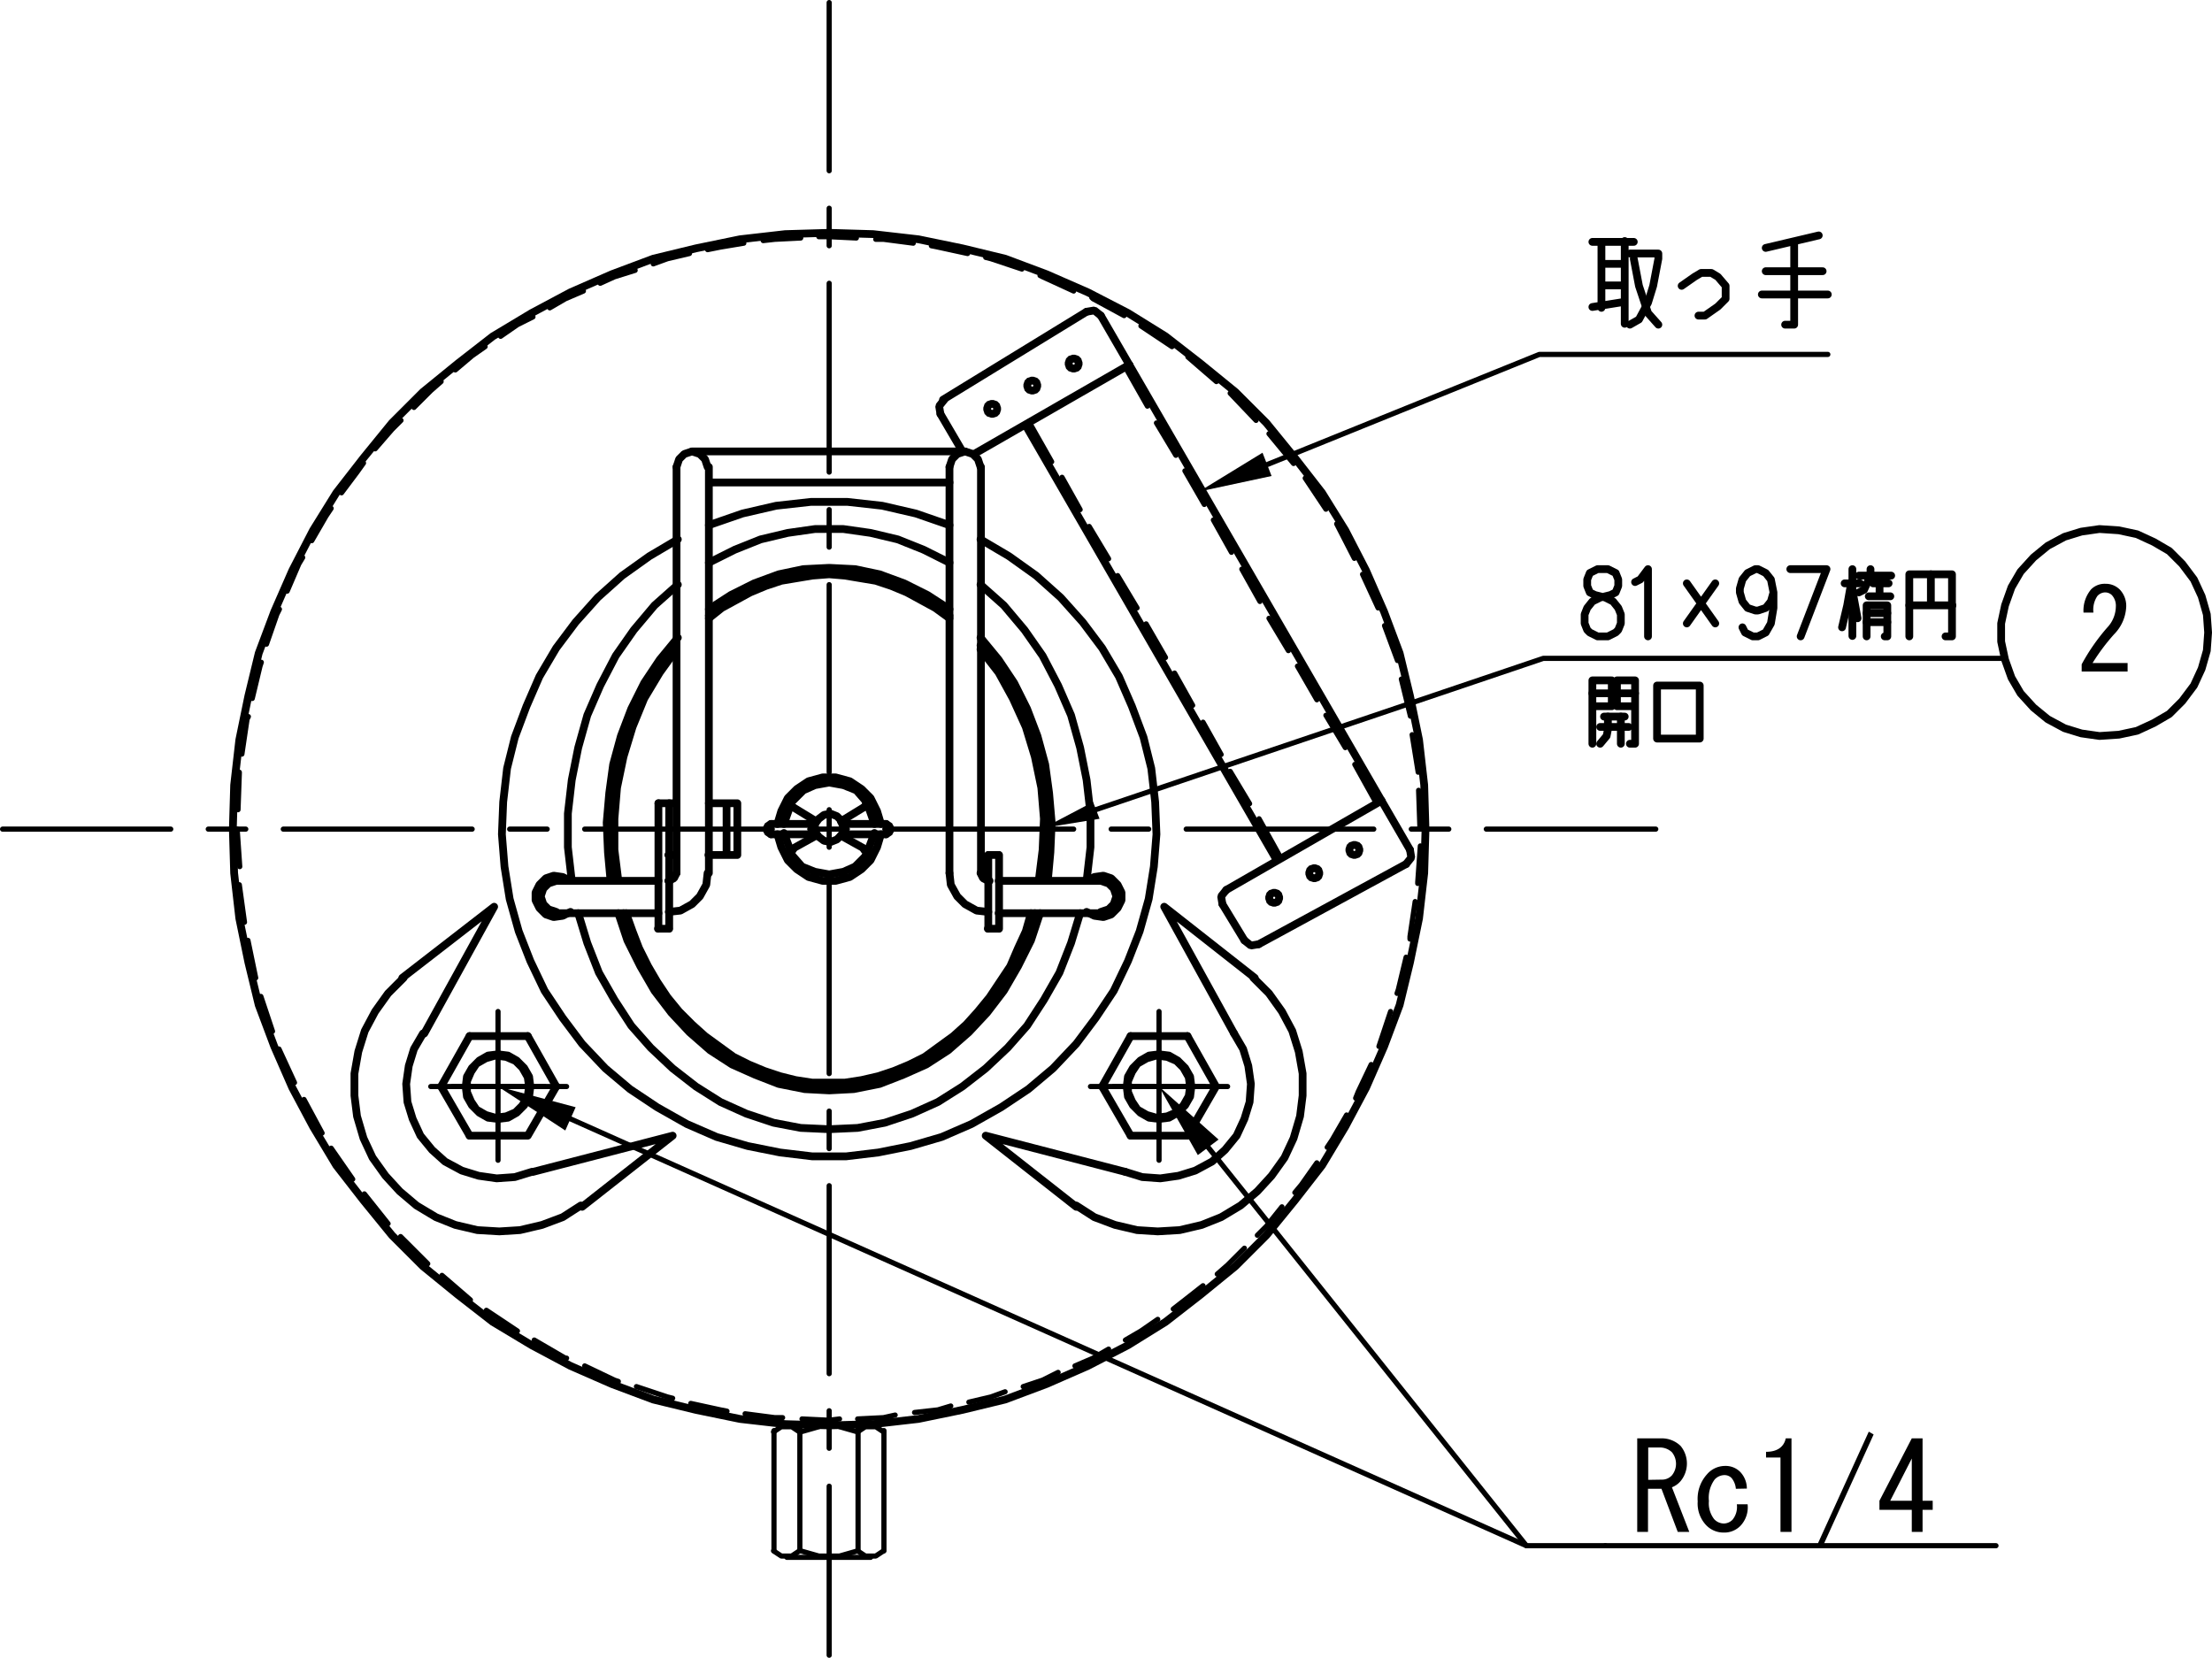 <?xml version="1.0" encoding="UTF-8"?> <svg xmlns="http://www.w3.org/2000/svg" xmlns:xlink="http://www.w3.org/1999/xlink" viewBox="0 0 205.2 153.84"><defs><style>.cls-1,.cls-10,.cls-18,.cls-2,.cls-3,.cls-4,.cls-7{fill:none;}.cls-10,.cls-18,.cls-2,.cls-3,.cls-4,.cls-7{stroke:#000;stroke-linecap:round;}.cls-2,.cls-3{stroke-linejoin:round;}.cls-2,.cls-4{stroke-width:0.72px;}.cls-18,.cls-3{stroke-width:0.48px;}.cls-10,.cls-18,.cls-4,.cls-7{stroke-linejoin:bevel;}.cls-5{fill-rule:evenodd;}.cls-6{clip-path:url(#clip-path);}.cls-7{stroke-width:0.48px;}.cls-8{clip-path:url(#clip-path-2);}.cls-9{clip-path:url(#clip-path-3);}.cls-10{stroke-width:0.72px;}.cls-11{clip-path:url(#clip-path-4);}.cls-12{clip-path:url(#clip-path-5);}.cls-13{clip-path:url(#clip-path-6);}.cls-14{clip-path:url(#clip-path-7);}.cls-15{clip-path:url(#clip-path-8);}.cls-16{clip-path:url(#clip-path-9);}.cls-17{clip-path:url(#clip-path-10);}.cls-19{clip-path:url(#clip-path-11);}</style><clipPath id="clip-path"><rect class="cls-1" x="103.92" y="97.2" width="7.2" height="7.2"></rect></clipPath><clipPath id="clip-path-2"><rect class="cls-1" x="104.28" y="97.56" width="6.48" height="6.48"></rect></clipPath><clipPath id="clip-path-3"><rect class="cls-1" x="117" y="82.08" width="2.4" height="2.4"></rect></clipPath><clipPath id="clip-path-4"><rect class="cls-1" x="120.72" y="79.8" width="2.4" height="2.4"></rect></clipPath><clipPath id="clip-path-5"><rect class="cls-1" x="90.84" y="36.72" width="2.4" height="2.4"></rect></clipPath><clipPath id="clip-path-6"><rect class="cls-1" x="94.56" y="34.56" width="2.4" height="2.4"></rect></clipPath><clipPath id="clip-path-7"><rect class="cls-1" x="98.4" y="32.52" width="2.4" height="2.4"></rect></clipPath><clipPath id="clip-path-8"><rect class="cls-1" x="124.44" y="77.64" width="2.4" height="2.4"></rect></clipPath><clipPath id="clip-path-9"><rect class="cls-1" x="42.6" y="97.2" width="7.2" height="7.2"></rect></clipPath><clipPath id="clip-path-10"><rect class="cls-1" x="42.96" y="97.56" width="6.48" height="6.48"></rect></clipPath><clipPath id="clip-path-11"><rect class="cls-1" x="184.92" y="48.36" width="20.64" height="20.64"></rect></clipPath></defs><g id="レイヤー_2" data-name="レイヤー 2"><g id="レイヤー_1-2" data-name="レイヤー 1"><line class="cls-2" x1="128.16" y1="74.28" x2="104.76" y2="33.84"></line><path class="cls-3" d="M109.08,42.24l-1.8-3m4.44,7.56-1.8-3.12m4.32,7.56-1.68-3m4.32,7.56-1.68-3m4.32,7.56-1.8-3m4.44,7.56-1.8-3.12m4.44,7.56-1.8-3m4.68,8.16-2-3.6"></path><line class="cls-3" x1="106.44" y1="37.68" x2="104.4" y2="34.08"></line><path class="cls-3" d="M130.92,76.92h3.48m-24.36,0h17.4m-24.36,0h3.48m-24.48,0H99.6m-24.48,0H78.6m-24.36,0h17.4m-24.36,0h3.48m-24.48,0H43.8m-24.48,0H22.8m-22.56,0h15.6"></path><line class="cls-3" x1="137.88" y1="76.92" x2="153.6" y2="76.92"></line><polyline class="cls-4" points="99.84 111.84 101.52 112.92 103.44 113.64 105.48 114.12 107.4 114.24 109.44 114.12 111.48 113.64 113.28 112.92 115.08 111.84 116.64 110.52 117.96 109.08 119.16 107.4 120 105.6 120.6 103.56 120.84 101.64 120.84 99.6 120.48 97.56 119.88 95.64 118.92 93.84 117.72 92.16 116.28 90.72"></polyline><path class="cls-2" d="M128.16,74.28l-14.4,8.28m16.68-2.4L116.76,87.6"></path><polyline class="cls-5" points="111.12 107.16 107.52 100.8 113.04 105.72"></polyline><polyline class="cls-3" points="112.08 106.44 141.6 143.4 148.92 143.4"></polyline><polyline class="cls-4" points="76.92 132.24 81 132.12 85.2 131.64 89.28 130.8 93.24 129.84 97.08 128.4 100.92 126.72 104.64 124.8 108.12 122.64 111.36 120.12 114.6 117.48 117.48 114.6 120.12 111.36 122.64 108.12 124.8 104.52 126.72 100.92 128.4 97.08 129.84 93.24 130.8 89.28 131.64 85.2 132.12 81 132.24 76.92 132.12 72.84 131.64 68.64 130.8 64.56 129.84 60.6 128.4 56.76 126.72 52.92 124.8 49.2 122.64 45.72 120.12 42.48 117.48 39.24 114.6 36.36 111.36 33.72 108.12 31.2 104.64 29.04 100.92 27.12 97.08 25.44 93.24 24 89.28 23.04 85.2 22.2 81 21.72 76.92 21.6"></polyline><path class="cls-3" d="M76.92,22.8V19.32m0,24.48V26.28m0,24.48V47.28m0,24.36V54.24m0,24.36V75.12m0,24.48V82.08m0,24.48v-3.48m0,24.36V110m0,24.36v-3.48m0,22.68V137.88"></path><line class="cls-3" x1="76.92" y1="15.84" x2="76.92" y2="0.24"></line><polyline class="cls-4" points="21.6 76.92 21.72 81 22.2 85.2 23.04 89.28 24 93.24 25.44 97.08 27.12 100.92 29.04 104.52 31.2 108.12 33.72 111.36 36.36 114.6 39.24 117.48 42.48 120.12 45.72 122.64 49.32 124.8 52.92 126.72 56.76 128.4 60.6 129.84 64.56 130.8 68.64 131.64 72.84 132.12 76.92 132.24"></polyline><polyline class="cls-4" points="76.92 21.6 72.84 21.72 68.64 22.2 64.56 23.04 60.6 24 56.76 25.44 52.92 27.12 49.32 29.04 45.72 31.2 42.48 33.72 39.24 36.36 36.36 39.24 33.72 42.48 31.2 45.72 29.04 49.2 27.12 52.92 25.44 56.76 24 60.6 23.04 64.56 22.2 68.64 21.72 72.84 21.6 76.92"></polyline><polyline class="cls-4" points="88.08 56.52 86.04 55.2 83.88 54.12 81.6 53.28 79.32 52.8 76.92 52.68 74.52 52.8 72.24 53.28 69.96 54.12 67.8 55.2 65.76 56.52"></polyline><polyline class="cls-2" points="88.08 57.12 86.76 56.16 85.44 55.32 84.12 54.72 82.68 54.12 81.24 53.64 79.8 53.28 78.36 53.16 76.92 53.04 75.36 53.16 73.92 53.28 72.48 53.64 71.04 54.12 69.6 54.72 68.28 55.32 66.96 56.16 65.76 57.12"></polyline><polyline class="cls-2" points="88.08 57.36 86.76 56.4 85.44 55.68 84.12 54.96 82.68 54.36 81.24 53.88 79.8 53.64 78.36 53.4 76.92 53.28 75.36 53.4 73.92 53.64 72.48 53.88 71.04 54.36 69.6 54.96 68.28 55.68 66.96 56.4 65.76 57.36"></polyline><polyline class="cls-4" points="62.88 50.04 60.24 51.6 57.72 53.4 55.44 55.44 53.4 57.72 51.6 60.12 50.04 62.76 48.84 65.52 47.76 68.4 47.04 71.28 46.68 74.4 46.56 77.4 46.8 80.4 47.28 83.4 48.12 86.4 49.2 89.16 50.52 91.92 52.2 94.44 54 96.84 56.16 99.12 58.44 101.04 60.96 102.72 63.72 104.28 66.48 105.48 69.36 106.32 72.36 106.92 75.36 107.28 78.48 107.28 81.48 106.92 84.48 106.32 87.36 105.48 90.12 104.28 92.88 102.72 95.4 101.04 97.68 99.12 99.84 96.84 101.64 94.44 103.32 91.92 104.64 89.16 105.72 86.4 106.56 83.4 107.04 80.4 107.28 77.4 107.16 74.4 106.8 71.28 106.08 68.4 105 65.52 103.8 62.76 102.24 60.12 100.44 57.72 98.4 55.44 96.12 53.4 93.6 51.6 90.96 50.04"></polyline><polyline class="cls-4" points="57.36 84.72 58.2 87.24 59.4 89.64 60.72 91.92 62.28 93.96 63.96 95.76 65.88 97.44 67.92 98.76 70.08 99.72 72.24 100.56 74.64 101.04 76.92 101.16 79.2 101.04 81.6 100.56 83.76 99.72 85.92 98.76 87.96 97.44 89.88 95.76 91.56 93.96 93.12 91.92 94.44 89.64 95.64 87.24 96.48 84.72"></polyline><polyline class="cls-2" points="57.84 84.72 58.44 86.4 59.04 88.08 59.88 89.64 60.72 91.2 61.68 92.64 62.76 93.96 63.96 95.16 65.16 96.24 66.48 97.32 67.92 98.16 69.24 99 70.8 99.6 72.24 100.08 73.8 100.44 75.36 100.68 76.92 100.68 78.48 100.68 80.04 100.44 81.48 100.08 83.04 99.6 84.48 99 85.92 98.16 87.24 97.32 88.56 96.24 89.76 95.16 90.96 93.96 92.04 92.64 93 91.2 93.96 89.64 94.68 88.08 95.4 86.4 96 84.72"></polyline><polyline class="cls-2" points="58.08 84.72 58.68 86.4 59.28 87.96 60.12 89.64 60.96 91.08 61.92 92.52 63 93.84 64.2 95.04 65.4 96.12 66.72 97.08 68.04 98.04 69.48 98.76 70.92 99.36 72.36 99.84 73.8 100.2 75.36 100.44 76.92 100.44 78.36 100.44 79.92 100.2 81.48 99.84 82.92 99.36 84.36 98.76 85.8 98.04 87.12 97.08 88.44 96.12 89.64 95.04 90.72 93.84 91.8 92.52 92.76 91.08 93.72 89.64 94.44 87.96 95.16 86.4 95.64 84.72"></polyline><polyline class="cls-4" points="53.64 84.72 54.48 87.48 55.56 90.24 57 92.76 58.56 95.16 60.36 97.2 62.4 99.12 64.56 100.8 66.84 102.24 69.24 103.32 71.76 104.16 74.28 104.64 76.92 104.76 79.56 104.64 82.08 104.16 84.6 103.32 87 102.24 89.28 100.8 91.44 99.12 93.48 97.2 95.28 95.16 96.84 92.76 98.28 90.24 99.36 87.48 100.2 84.72"></polyline><path class="cls-2" d="M75.72,76.2l-2.16-1.32m2.16,2.64-2.16,1.2"></path><polyline class="cls-4" points="73.56 79.44 74.4 80.4 75.6 80.88 76.92 81.12 78.24 80.88 79.32 80.4 80.28 79.44"></polyline><line class="cls-2" x1="71.52" y1="77.4" x2="75.72" y2="77.4"></line><polyline class="cls-4" points="80.28 74.28 79.44 73.32 78.24 72.84 76.92 72.6 75.6 72.84 74.52 73.32 73.56 74.28"></polyline><line class="cls-2" x1="75.6" y1="76.44" x2="71.52" y2="76.44"></line><polyline class="cls-4" points="72.12 77.4 72.48 78.6 73.08 79.8 73.92 80.64 75 81.36 76.32 81.72 77.52 81.72 78.84 81.36 79.92 80.64 80.76 79.8 81.36 78.6 81.72 77.4"></polyline><polyline class="cls-4" points="81.72 76.44 81.36 75.24 80.76 74.04 79.92 73.2 78.84 72.48 77.52 72.12 76.32 72.12 75 72.48 73.92 73.2 73.08 74.04 72.48 75.24 72.12 76.44"></polyline><polyline class="cls-4" points="88.08 48.72 84.96 47.64 81.84 46.92 78.6 46.56 75.24 46.56 72 46.92 68.88 47.64 65.76 48.72"></polyline><polyline class="cls-4" points="88.08 52.2 85.68 51 83.28 50.04 80.76 49.44 78.24 49.08 75.6 49.08 73.08 49.44 70.56 50.04 68.16 51 65.76 52.2"></polyline><path class="cls-2" d="M65.76,43.32V81m-3-37.68V81M88.08,44.76H65.76M64.2,41.88H89.52"></path><polyline class="cls-4" points="52.92 81.72 52.2 81.36 51.36 81.24 50.64 81.48 50.04 82.08 49.68 82.8 49.68 83.52 50.04 84.24 50.64 84.84 51.36 85.08 52.2 84.96 52.92 84.6"></polyline><polyline class="cls-4" points="51.6 81.72 50.88 81.96 50.4 82.44 50.16 83.16 50.4 83.88 50.88 84.36 51.6 84.6"></polyline><polyline class="cls-4" points="62.88 54.24 60.72 56.16 58.8 58.44 57.12 60.84 55.68 63.6 54.48 66.36 53.64 69.36 53.04 72.36 52.68 75.48 52.68 78.6 53.04 81.72"></polyline><polyline class="cls-4" points="62.88 59.16 61.2 61.2 59.76 63.36 58.56 65.76 57.6 68.28 56.88 70.92 56.52 73.56 56.28 76.32 56.4 79.08 56.64 81.72"></polyline><polyline class="cls-2" points="62.76 59.88 61.08 62.04 59.64 64.56 58.44 67.2 57.6 69.96 57 72.84 56.76 75.84 56.76 78.84 57.12 81.72"></polyline><polyline class="cls-2" points="62.76 60.24 61.2 62.4 59.76 64.8 58.68 67.44 57.84 70.2 57.24 73.08 57 75.96 57 78.84 57.36 81.72"></polyline><path class="cls-2" d="M61.08,74.52V86.16m1-11.64V86.16"></path><polyline class="cls-4" points="62.04 84.6 63.12 84.48 64.2 83.88 64.92 83.16 65.52 82.08 65.64 81"></polyline><path class="cls-2" d="M62,81.72h.12m-1.08,4.44h1M51.6,81.72h9.48m-9.48,3h9.48"></path><polyline class="cls-4" points="62.04 81.72 62.52 81.48 62.76 81"></polyline><path class="cls-2" d="M68.4,74.52v4.8m-1-4.8v4.8m-1.68,0H68.4m-2.64-4.8H68.4m-7.32,0h1.68M62,79.32h.72"></path><polyline class="cls-4" points="71.52 76.44 71.16 76.68 71.16 77.16 71.52 77.4"></polyline><line class="cls-4" x1="72.72" y1="77.28" x2="73.44" y2="79.2"></line><line class="cls-4" x1="73.44" y1="74.4" x2="72.72" y2="76.44"></line><polyline class="cls-4" points="73.56 78.84 73.32 79.08 73.44 79.44"></polyline><polyline class="cls-4" points="73.44 74.28 73.32 74.64 73.56 74.88"></polyline><polyline class="cls-4" points="65.64 43.32 65.4 42.6 64.92 42.12 64.2 41.88 63.48 42.12 63 42.6 62.76 43.32"></polyline><line class="cls-2" x1="118.44" y1="79.8" x2="95.16" y2="39.48"></line><path class="cls-3" d="M100.2,47.28l-1.68-3m4.32,7.56-1.8-3m4.44,7.56-1.8-3M108.12,61l-1.8-3.12m4.32,7.56-1.68-3M113.28,70l-1.68-3m4.32,7.56-1.8-3m4.68,8-2-3.6"></path><line class="cls-3" x1="97.56" y1="42.84" x2="95.52" y2="39.24"></line><path class="cls-2" d="M91,43.32V81M88.08,43.32V81"></path><polyline class="cls-4" points="100.8 81.72 101.16 78.6 101.16 75.48 100.8 72.36 100.2 69.36 99.36 66.36 98.16 63.6 96.72 60.84 95.04 58.44 93.12 56.16 90.96 54.24"></polyline><path class="cls-2" d="M92.64,81.72h9.48m0,3H92.64"></path><polyline class="cls-2" points="99.84 111.96 91.44 105.36 104.4 108.72"></polyline><polyline class="cls-2" points="96.6 81.72 96.96 78.84 97.08 75.84 96.72 72.84 96.12 69.96 95.28 67.2 94.08 64.56 92.64 62.04 90.96 59.88"></polyline><polyline class="cls-2" points="96.36 81.72 96.72 78.84 96.84 75.96 96.6 73.08 96 70.2 95.16 67.44 93.96 64.8 92.64 62.4 90.96 60.24"></polyline><polyline class="cls-4" points="97.2 81.72 97.44 79.08 97.56 76.32 97.32 73.56 96.96 70.92 96.24 68.28 95.28 65.76 94.08 63.36 92.64 61.2 90.96 59.16"></polyline><path class="cls-2" d="M91.68,79.32v6.84m1-6.84v6.84"></path><polyline class="cls-4" points="88.08 81 88.2 82.08 88.8 83.16 89.52 83.88 90.6 84.48 91.68 84.6"></polyline><polyline class="cls-4" points="90.96 81 91.2 81.48 91.68 81.72"></polyline><path class="cls-2" d="M82.2,77.4H78.12m13.56,4.32h.12m.84,4.44h-1"></path><line class="cls-4" x1="80.4" y1="79.2" x2="81.12" y2="77.28"></line><line class="cls-2" x1="82.2" y1="76.44" x2="78.12" y2="76.44"></line><line class="cls-4" x1="81.12" y1="76.44" x2="80.4" y2="74.4"></line><polygon class="cls-4" points="78.24 76.8 78.12 76.2 77.64 75.72 77.04 75.48 76.44 75.6 75.96 75.96 75.6 76.44 75.6 77.16 75.96 77.64 76.44 78 77.04 78.12 77.64 77.88 78.12 77.4 78.24 76.8"></polygon><line class="cls-2" x1="78" y1="77.52" x2="80.16" y2="78.72"></line><polyline class="cls-4" points="80.28 79.44 80.4 79.08 80.16 78.84"></polyline><line class="cls-2" x1="78" y1="76.2" x2="80.16" y2="74.88"></line><polyline class="cls-4" points="80.16 74.88 80.4 74.64 80.28 74.28"></polyline><polyline class="cls-4" points="82.2 77.4 82.56 77.16 82.56 76.68 82.2 76.44"></polyline><line class="cls-2" x1="91.68" y1="79.32" x2="92.64" y2="79.32"></line><polyline class="cls-4" points="104.4 108.72 105.96 109.2 107.64 109.32 109.32 109.08 110.88 108.6 112.44 107.76 113.64 106.68 114.72 105.36 115.44 103.8 115.92 102.24 116.04 100.56 115.8 98.88 115.32 97.32 114.48 95.88"></polyline><polyline class="cls-2" points="114.48 95.88 108 84.12 116.4 90.72"></polyline><line class="cls-3" x1="113.88" y1="100.8" x2="101.16" y2="100.8"></line><polyline class="cls-2" points="110.16 96.12 112.8 100.8 110.16 105.36"></polyline><line class="cls-3" x1="111.72" y1="100.8" x2="103.32" y2="100.8"></line><line class="cls-2" x1="104.88" y1="96.12" x2="102.24" y2="100.8"></line><path class="cls-3" d="M107.52,105.36V96.12m0,11.52V93.84"></path><line class="cls-2" x1="104.88" y1="105.36" x2="110.16" y2="105.36"></line><g class="cls-6"><polygon class="cls-7" points="110.64 100.81 110.52 99.85 110.04 99.01 109.32 98.29 108.48 97.81 107.52 97.69 106.56 97.81 105.72 98.29 105 99.01 104.52 99.85 104.4 100.81 104.52 101.77 105 102.61 105.72 103.33 106.56 103.81 107.52 103.93 108.48 103.81 109.32 103.33 110.04 102.61 110.52 101.77 110.64 100.81"></polygon></g><g class="cls-8"><polygon class="cls-7" points="110.28 100.81 110.16 99.97 109.68 99.13 109.08 98.53 108.24 98.17 107.28 98.05 106.44 98.29 105.6 98.77 105.12 99.49 104.76 100.33 104.76 101.29 105.12 102.13 105.6 102.85 106.44 103.33 107.28 103.57 108.24 103.45 109.08 103.09 109.68 102.49 110.16 101.65 110.28 100.81"></polygon></g><path class="cls-2" d="M110.16,96.12h-5.28m-2.64,4.68,2.64,4.56"></path><polyline class="cls-4" points="102.12 84.6 102.84 84.36 103.32 83.88 103.56 83.16 103.32 82.44 102.84 81.96 102.12 81.72"></polyline><polyline class="cls-4" points="100.8 84.6 101.52 84.96 102.36 85.08 103.08 84.84 103.68 84.24 104.04 83.52 104.04 82.8 103.68 82.08 103.08 81.48 102.36 81.24 101.52 81.36 100.8 81.72"></polyline><polyline class="cls-4" points="113.76 82.56 113.28 83.16 113.4 83.88"></polyline><line class="cls-2" x1="113.4" y1="83.88" x2="115.44" y2="87.24"></line><polyline class="cls-4" points="115.44 87.24 116.04 87.72 116.76 87.6"></polyline><g class="cls-9"><polygon class="cls-10" points="118.68 83.29 118.56 82.93 118.2 82.81 117.84 82.93 117.72 83.29 117.84 83.65 118.2 83.77 118.56 83.65 118.68 83.29"></polygon></g><g class="cls-11"><polygon class="cls-10" points="122.4 81.01 122.28 80.65 121.92 80.53 121.56 80.65 121.44 81.01 121.56 81.37 121.92 81.49 122.28 81.37 122.4 81.01"></polygon></g><path class="cls-2" d="M104.76,33.84l-14.4,8.28m10.44-13.2L87.48,37.08"></path><polyline class="cls-4" points="87.6 37.08 87.12 37.68 87.24 38.4"></polyline><g class="cls-12"><polygon class="cls-10" points="92.52 37.93 92.4 37.57 92.04 37.45 91.68 37.57 91.56 37.93 91.68 38.29 92.04 38.41 92.4 38.29 92.52 37.93"></polygon></g><polyline class="cls-4" points="90.96 43.32 90.72 42.6 90.24 42.12 89.52 41.88 88.8 42.12 88.32 42.6 88.08 43.32"></polyline><line class="cls-2" x1="89.28" y1="41.88" x2="87.24" y2="38.4"></line><g class="cls-13"><polygon class="cls-10" points="96.24 35.77 96.12 35.41 95.76 35.29 95.4 35.41 95.28 35.77 95.4 36.13 95.76 36.25 96.12 36.13 96.24 35.77"></polygon></g><polyline class="cls-4" points="102.12 29.28 101.52 28.8 100.8 28.92"></polyline><line class="cls-2" x1="104.76" y1="33.84" x2="102.12" y2="29.28"></line><g class="cls-14"><polygon class="cls-10" points="100.08 33.73 99.96 33.37 99.6 33.25 99.24 33.37 99.12 33.73 99.24 34.09 99.6 34.21 99.96 34.09 100.08 33.73"></polygon></g><path d="M154.08,133.44a2.51,2.51,0,0,1,1.83.71,2.57,2.57,0,0,1,0,3.25,2,2,0,0,1-.81.58l1.61,4.14h-1.07l-1.51-4h-1.25v4h-1v-8.68Zm.09,3.83a1.24,1.24,0,0,0,.93-.4,1.7,1.7,0,0,0,0-2.14,1.62,1.62,0,0,0-1.2-.44h-1v3Zm6.86.85a1.79,1.79,0,0,0-.4-1,.9.9,0,0,0-.67-.27,1.26,1.26,0,0,0-.89.4,2.85,2.85,0,0,0-.54,2,2.38,2.38,0,0,0,.49,1.69,1.24,1.24,0,0,0,.89.4,1.15,1.15,0,0,0,.81-.35,1.87,1.87,0,0,0,.4-1.43h1a2.49,2.49,0,0,1-.67,2,2.08,2.08,0,0,1-1.56.62,2.22,2.22,0,0,1-1.64-.71,2.92,2.92,0,0,1-.76-2.18,3.38,3.38,0,0,1,.85-2.5A2.21,2.21,0,0,1,160,136a1.9,1.9,0,0,1,1.42.54,2.23,2.23,0,0,1,.63,1.56Zm4.14,4v-6.9h-1.34v-.53c1,0,1.65-.42,1.83-1.25h.53v8.68Zm3.47,1.07,4.72-10.37.45.26-4.72,10.38Zm8.71-1.07v-2.05h-3v-.84l3-5.79h1v5.79h.94v.84h-.94v2.05Zm0-2.89v-3.92l-2,3.92Z"></path><line class="cls-3" x1="148.92" y1="143.4" x2="185.16" y2="143.4"></line><polyline class="cls-4" points="130.44 80.16 130.92 79.56 130.8 78.84"></polyline><line class="cls-2" x1="128.16" y1="74.28" x2="130.8" y2="78.84"></line><g class="cls-15"><polygon class="cls-10" points="126.12 78.85 126 78.49 125.64 78.37 125.28 78.49 125.16 78.85 125.28 79.21 125.64 79.33 126 79.21 126.12 78.85"></polygon></g><polyline class="cls-5" points="117.96 44.16 111.24 45.6 117.12 42"></polyline><polyline class="cls-3" points="117.6 43.08 142.8 32.88 144.96 32.88 169.56 32.88"></polyline><polyline class="cls-2" points="153.84 30.12 152.88 29.04 152.04 26.52 151.56 24"></polyline><polyline class="cls-2" points="151.2 30.12 152.04 29.64 152.88 28.08 153.36 26.52 153.84 24 153.84 23.52 151.2 23.52"></polyline><path class="cls-2" d="M147.72,22.44h3.84m-3,0v6.12m0-4.08h2.16m-2.16,2h2.16m-3,2,3-.48m0-5.64v7.68"></path><polyline class="cls-2" points="157.56 29.28 158.16 29.28 159.36 28.44 160.08 27.72 160.08 26.52 159.36 25.68 158.76 25.32 157.8 25.32 157.2 25.68 156 26.52"></polyline><polyline class="cls-2" points="165.6 30.12 166.44 30.12 166.44 22.44"></polyline><path class="cls-2" d="M168.72,21.84,163.8,23m0,2.16h5.28m-5.64,2.16h6.12"></path><polyline class="cls-4" points="37.44 90.72 36 92.16 34.8 93.84 33.84 95.64 33.24 97.56 32.88 99.6 32.88 101.64 33.12 103.56 33.72 105.6 34.56 107.4 35.76 109.08 37.08 110.52 38.64 111.84 40.44 112.92 42.24 113.64 44.28 114.12 46.32 114.24 48.24 114.12 50.28 113.64 52.2 112.92 53.88 111.84"></polyline><polyline class="cls-2" points="54 111.96 62.4 105.36 49.44 108.72"></polyline><polyline class="cls-4" points="39.24 95.88 38.4 97.32 37.92 98.88 37.68 100.56 37.8 102.24 38.28 103.8 39 105.36 40.08 106.68 41.28 107.76 42.84 108.6 44.4 109.08 46.08 109.32 47.76 109.2 49.32 108.72"></polyline><polyline class="cls-2" points="39.36 95.88 45.84 84.12 37.32 90.72"></polyline><line class="cls-3" x1="39.96" y1="100.8" x2="52.56" y2="100.8"></line><line class="cls-2" x1="40.92" y1="100.8" x2="43.56" y2="96.12"></line><line class="cls-3" x1="42" y1="100.8" x2="50.52" y2="100.8"></line><line class="cls-2" x1="48.96" y1="96.12" x2="51.6" y2="100.8"></line><path class="cls-3" d="M46.2,105.36V96.12m0,11.52V93.84"></path><g class="cls-16"><polygon class="cls-7" points="49.32 100.81 49.2 99.85 48.72 99.01 48 98.29 47.16 97.81 46.2 97.69 45.24 97.81 44.4 98.29 43.68 99.01 43.2 99.85 43.08 100.81 43.2 101.77 43.68 102.61 44.4 103.33 45.24 103.81 46.2 103.93 47.16 103.81 48 103.33 48.72 102.61 49.2 101.77 49.32 100.81"></polygon></g><g class="cls-17"><polygon class="cls-7" points="48.96 100.81 48.84 99.97 48.36 99.13 47.76 98.53 46.92 98.17 45.96 98.05 45.12 98.29 44.28 98.77 43.8 99.49 43.44 100.33 43.44 101.29 43.8 102.13 44.28 102.85 45.12 103.33 45.96 103.57 46.92 103.45 47.76 103.09 48.36 102.49 48.84 101.65 48.96 100.81"></polygon></g><line class="cls-2" x1="43.56" y1="96.12" x2="48.96" y2="96.12"></line><path class="cls-3" d="M108.72,32.16l-2.88-1.92m7,5.16-2.64-2.28M116.52,39l-2.4-2.52M120,43l-2.28-2.76m5.28,7-1.92-2.88m4.56,7.44L124,48.6m3.84,7.8-1.44-3.12m3.24,8-1.2-3.24m2.4,8.4L130,63m1.56,8.64L131,68.16m.72,8.64-.12-3.48"></path><polyline class="cls-3" points="104.28 29.28 101.4 27.72 101.28 27.6"></polyline><polyline class="cls-3" points="99.6 27 96.72 25.68 96.48 25.56"></polyline><polyline class="cls-3" points="94.8 24.96 91.92 24 91.44 23.88"></polyline><polyline class="cls-3" points="89.76 23.52 87 22.92 86.4 22.8"></polyline><polyline class="cls-3" points="84.72 22.56 81.96 22.2 81.24 22.2"></polyline><polyline class="cls-3" points="79.44 22.08 76.92 21.96 75.96 21.96"></polyline><polyline class="cls-3" points="74.28 22.08 71.88 22.2 70.8 22.32"></polyline><polyline class="cls-3" points="69 22.56 66.84 22.92 65.64 23.16"></polyline><polyline class="cls-3" points="63.96 23.52 61.92 24 60.6 24.48"></polyline><polyline class="cls-3" points="58.92 25.08 57 25.68 55.68 26.28"></polyline><polyline class="cls-3" points="54.12 27 52.44 27.72 51 28.56"></polyline><polyline class="cls-3" points="49.44 29.4 48 30.12 46.44 31.2"></polyline><polyline class="cls-3" points="45 32.16 43.8 33 42.24 34.32"></polyline><polyline class="cls-3" points="40.92 35.4 39.96 36.24 38.4 37.8"></polyline><polyline class="cls-3" points="37.2 39 36.36 39.84 34.8 41.64"></polyline><polyline class="cls-3" points="33.72 42.96 33.12 43.8 31.68 45.72"></polyline><polyline class="cls-3" points="30.72 47.16 30.24 47.88 28.92 50.16"></polyline><polyline class="cls-3" points="28.08 51.72 27.72 52.32 26.64 54.84"></polyline><polyline class="cls-3" points="25.92 56.52 25.68 57 24.72 59.76"></polyline><polyline class="cls-3" points="24.24 61.44 24.12 61.8 23.4 64.8"></polyline><polyline class="cls-3" points="23.04 66.48 22.92 66.72 22.44 69.96"></polyline><polyline class="cls-3" points="22.2 71.64 22.2 71.76 22.08 75.12"></polyline><path class="cls-3" d="M41,118.32l2.64,2.28m-6.48-5.88,2.52,2.52m-5.88-6.48L36,113.52m-5.28-7,2,2.88M28.2,102l1.68,3.12m-4-7.8,1.44,3.12m-3.12-8,1.08,3.24M23,87.24l.72,3.48M22.2,82.08l.48,3.48M22,76.92l.24,3.48"></path><line class="cls-3" x1="45.12" y1="121.56" x2="48" y2="123.48"></line><polyline class="cls-3" points="49.56 124.32 52.44 126 52.56 126"></polyline><polyline class="cls-3" points="54.24 126.72 57 128.04 57.36 128.16"></polyline><polyline class="cls-3" points="59.04 128.64 61.92 129.6 62.4 129.72"></polyline><polyline class="cls-3" points="64.08 130.2 66.84 130.8 67.44 130.92"></polyline><polyline class="cls-3" points="69.12 131.16 71.88 131.52 72.6 131.52"></polyline><polyline class="cls-3" points="74.4 131.64 76.92 131.76 77.88 131.64"></polyline><polyline class="cls-3" points="79.56 131.64 81.96 131.52 83.04 131.28"></polyline><polyline class="cls-3" points="84.84 131.04 87 130.8 88.2 130.44"></polyline><polyline class="cls-3" points="89.88 130.08 91.92 129.6 93.24 129.12"></polyline><polyline class="cls-3" points="94.92 128.64 96.72 128.04 98.16 127.32"></polyline><polyline class="cls-3" points="99.72 126.72 101.4 126 102.84 125.16"></polyline><polyline class="cls-3" points="104.4 124.32 105.84 123.48 107.4 122.4"></polyline><polyline class="cls-3" points="108.84 121.44 109.92 120.6 111.6 119.28"></polyline><polyline class="cls-3" points="112.92 118.2 113.88 117.36 115.44 115.8"></polyline><polyline class="cls-3" points="116.64 114.6 117.48 113.76 118.92 111.96"></polyline><polyline class="cls-3" points="120.12 110.64 120.72 109.92 122.16 107.88"></polyline><polyline class="cls-3" points="123.12 106.44 123.6 105.72 124.92 103.44"></polyline><polyline class="cls-3" points="125.76 101.88 126 101.28 127.2 98.76"></polyline><polyline class="cls-3" points="127.92 97.08 128.04 96.72 129 93.84"></polyline><polyline class="cls-3" points="129.6 92.16 129.72 91.8 130.44 88.8"></polyline><polyline class="cls-3" points="130.8 87.12 130.8 86.88 131.28 83.64"></polyline><polyline class="cls-3" points="131.52 81.96 131.52 81.84 131.76 78.48"></polyline><path class="cls-3" d="M80.76,144.48H73m6.6-12.24v11.64m-5.4-11.64v11.64m-2.4,0V132.72m10.2,0v11.16"></path><polyline class="cls-18" points="74.28 143.88 75.96 144.36 77.88 144.36 79.56 143.88"></polyline><polyline class="cls-18" points="71.76 143.88 72.48 144.36 73.44 144.36 74.16 143.88"></polyline><polyline class="cls-18" points="79.56 143.88 80.28 144.36 81.24 144.36 81.96 143.88"></polyline><line class="cls-18" x1="79.56" y1="132.84" x2="77.88" y2="132.36"></line><line class="cls-18" x1="75.96" y1="132.36" x2="74.28" y2="132.84"></line><line class="cls-3" x1="74.16" y1="132.24" x2="72.96" y2="132.24"></line><polyline class="cls-18" points="74.16 132.84 73.44 132.36 72.48 132.36 71.76 132.84"></polyline><line class="cls-3" x1="80.76" y1="132.24" x2="79.56" y2="132.24"></line><polyline class="cls-18" points="81.96 132.84 81.24 132.36 80.28 132.36 79.56 132.84"></polyline><polyline class="cls-5" points="52.44 104.88 46.2 100.8 53.4 102.72"></polyline><line class="cls-3" x1="52.92" y1="103.8" x2="141.6" y2="143.4"></line><line class="cls-2" x1="40.92" y1="100.8" x2="43.56" y2="105.36"></line><polyline class="cls-2" points="51.6 100.8 48.96 105.36 43.56 105.36"></polyline><polyline class="cls-5" points="102 75.96 96.84 76.8 101.4 74.4"></polyline><polyline class="cls-3" points="101.64 75.12 143.16 61.08 149.4 61.08 185.64 61.08"></polyline><polygon class="cls-2" points="148.2 52.8 147.48 53.16 147.24 53.76 147.24 54.36 147.48 54.96 147.96 55.2 148.92 55.44 149.64 55.8 150.12 56.4 150.36 57 150.36 57.84 150.12 58.44 149.88 58.68 149.16 59.04 148.2 59.04 147.48 58.68 147.24 58.44 147 57.84 147 57 147.24 56.4 147.72 55.8 148.44 55.44 149.4 55.2 149.88 54.96 150.12 54.36 150.12 53.76 149.88 53.16 149.16 52.8 148.2 52.8"></polygon><polyline class="cls-2" points="151.68 54 152.16 53.76 152.88 52.8 152.88 59.04"></polyline><path class="cls-2" d="M156.48,54.12l2.64,3.72m0-3.72-2.64,3.72"></path><polyline class="cls-2" points="164.52 54.96 164.28 55.8 163.8 56.4 163.08 56.64 162.84 56.64 162.12 56.4 161.64 55.8 161.4 54.96 161.4 54.6 161.64 53.76 162.12 53.16 162.84 52.8 163.08 52.8 163.8 53.16 164.28 53.76 164.52 54.96 164.52 56.4 164.28 57.84 163.8 58.68 163.08 59.04 162.6 59.04 161.88 58.68 161.64 58.2"></polyline><polyline class="cls-2" points="166.08 52.8 169.44 52.8 167.04 59.04"></polyline><path class="cls-2" d="M173.16,56.88h1.92m0,.84h-1.92"></path><polyline class="cls-2" points="174.84 59.04 175.08 59.04 175.08 56.16 173.16 56.16 173.16 59.04"></polyline><path class="cls-2" d="M173.76,54.12h1.44m-.84,0v1.2m-1,0h2"></path><polyline class="cls-2" points="172.44 54.96 172.92 54.72 173.52 53.4 173.52 52.8"></polyline><line class="cls-2" x1="172.44" y1="53.4" x2="175.44" y2="53.4"></line><polyline class="cls-2" points="172.32 57.36 171.72 54.12 171.36 56.16 170.88 58.2"></polyline><path class="cls-2" d="M177.12,56.16h4m-2,0V53.28m-8,.84h1.44m-.72-1.32V59"></path><polyline class="cls-2" points="180.48 59.04 181.08 59.04 181.08 53.28 177.12 53.28 177.12 59.04"></polyline><line class="cls-2" x1="150.36" y1="69" x2="150.36" y2="66.48"></line><polyline class="cls-2" points="148.44 69 149.04 68.28 149.16 67.68 149.16 66.48"></polyline><path class="cls-2" d="M151.68,64.32H150m-1.56,3.12h2.64"></path><polyline class="cls-2" points="151.68 65.52 150 65.52 150 63.12 151.68 63.12 151.68 69 151.2 69"></polyline><line class="cls-2" x1="147.72" y1="64.32" x2="149.52" y2="64.32"></line><polyline class="cls-2" points="147.72 65.52 149.52 65.52 149.52 63.12 147.72 63.12 147.72 69"></polyline><line class="cls-2" x1="148.8" y1="66.48" x2="150.72" y2="66.48"></line><rect class="cls-2" x="153.72" y="63.6" width="3.96" height="4.92"></rect><path d="M197.37,61.51v.79h-4.26v-.67a18.63,18.63,0,0,1,2.38-3.42,2.89,2.89,0,0,0,.79-1.92,1.46,1.46,0,0,0-.37-1.08.9.9,0,0,0-.67-.25,1,1,0,0,0-.67.33,2.27,2.27,0,0,0-.37,1.54h-.92a3.06,3.06,0,0,1,.71-2.16,1.78,1.78,0,0,1,1.33-.51,1.83,1.83,0,0,1,1.34.55,2.19,2.19,0,0,1,.58,1.62,3.88,3.88,0,0,1-1.12,2.51,19.22,19.22,0,0,0-2,2.67Z"></path><g class="cls-19"><polygon class="cls-10" points="204.84 58.68 204.72 57 204.24 55.32 203.52 53.76 202.44 52.32 201.24 51.12 199.8 50.28 198.24 49.56 196.56 49.2 194.76 49.08 193.08 49.32 191.52 49.8 189.96 50.64 188.64 51.72 187.44 53.04 186.6 54.48 186 56.16 185.64 57.84 185.64 59.52 186 61.2 186.6 62.88 187.44 64.32 188.64 65.64 189.96 66.72 191.52 67.56 193.08 68.04 194.76 68.28 196.56 68.16 198.24 67.8 199.8 67.08 201.24 66.24 202.44 65.04 203.52 63.6 204.24 62.04 204.72 60.36 204.84 58.68"></polygon></g></g></g></svg> 